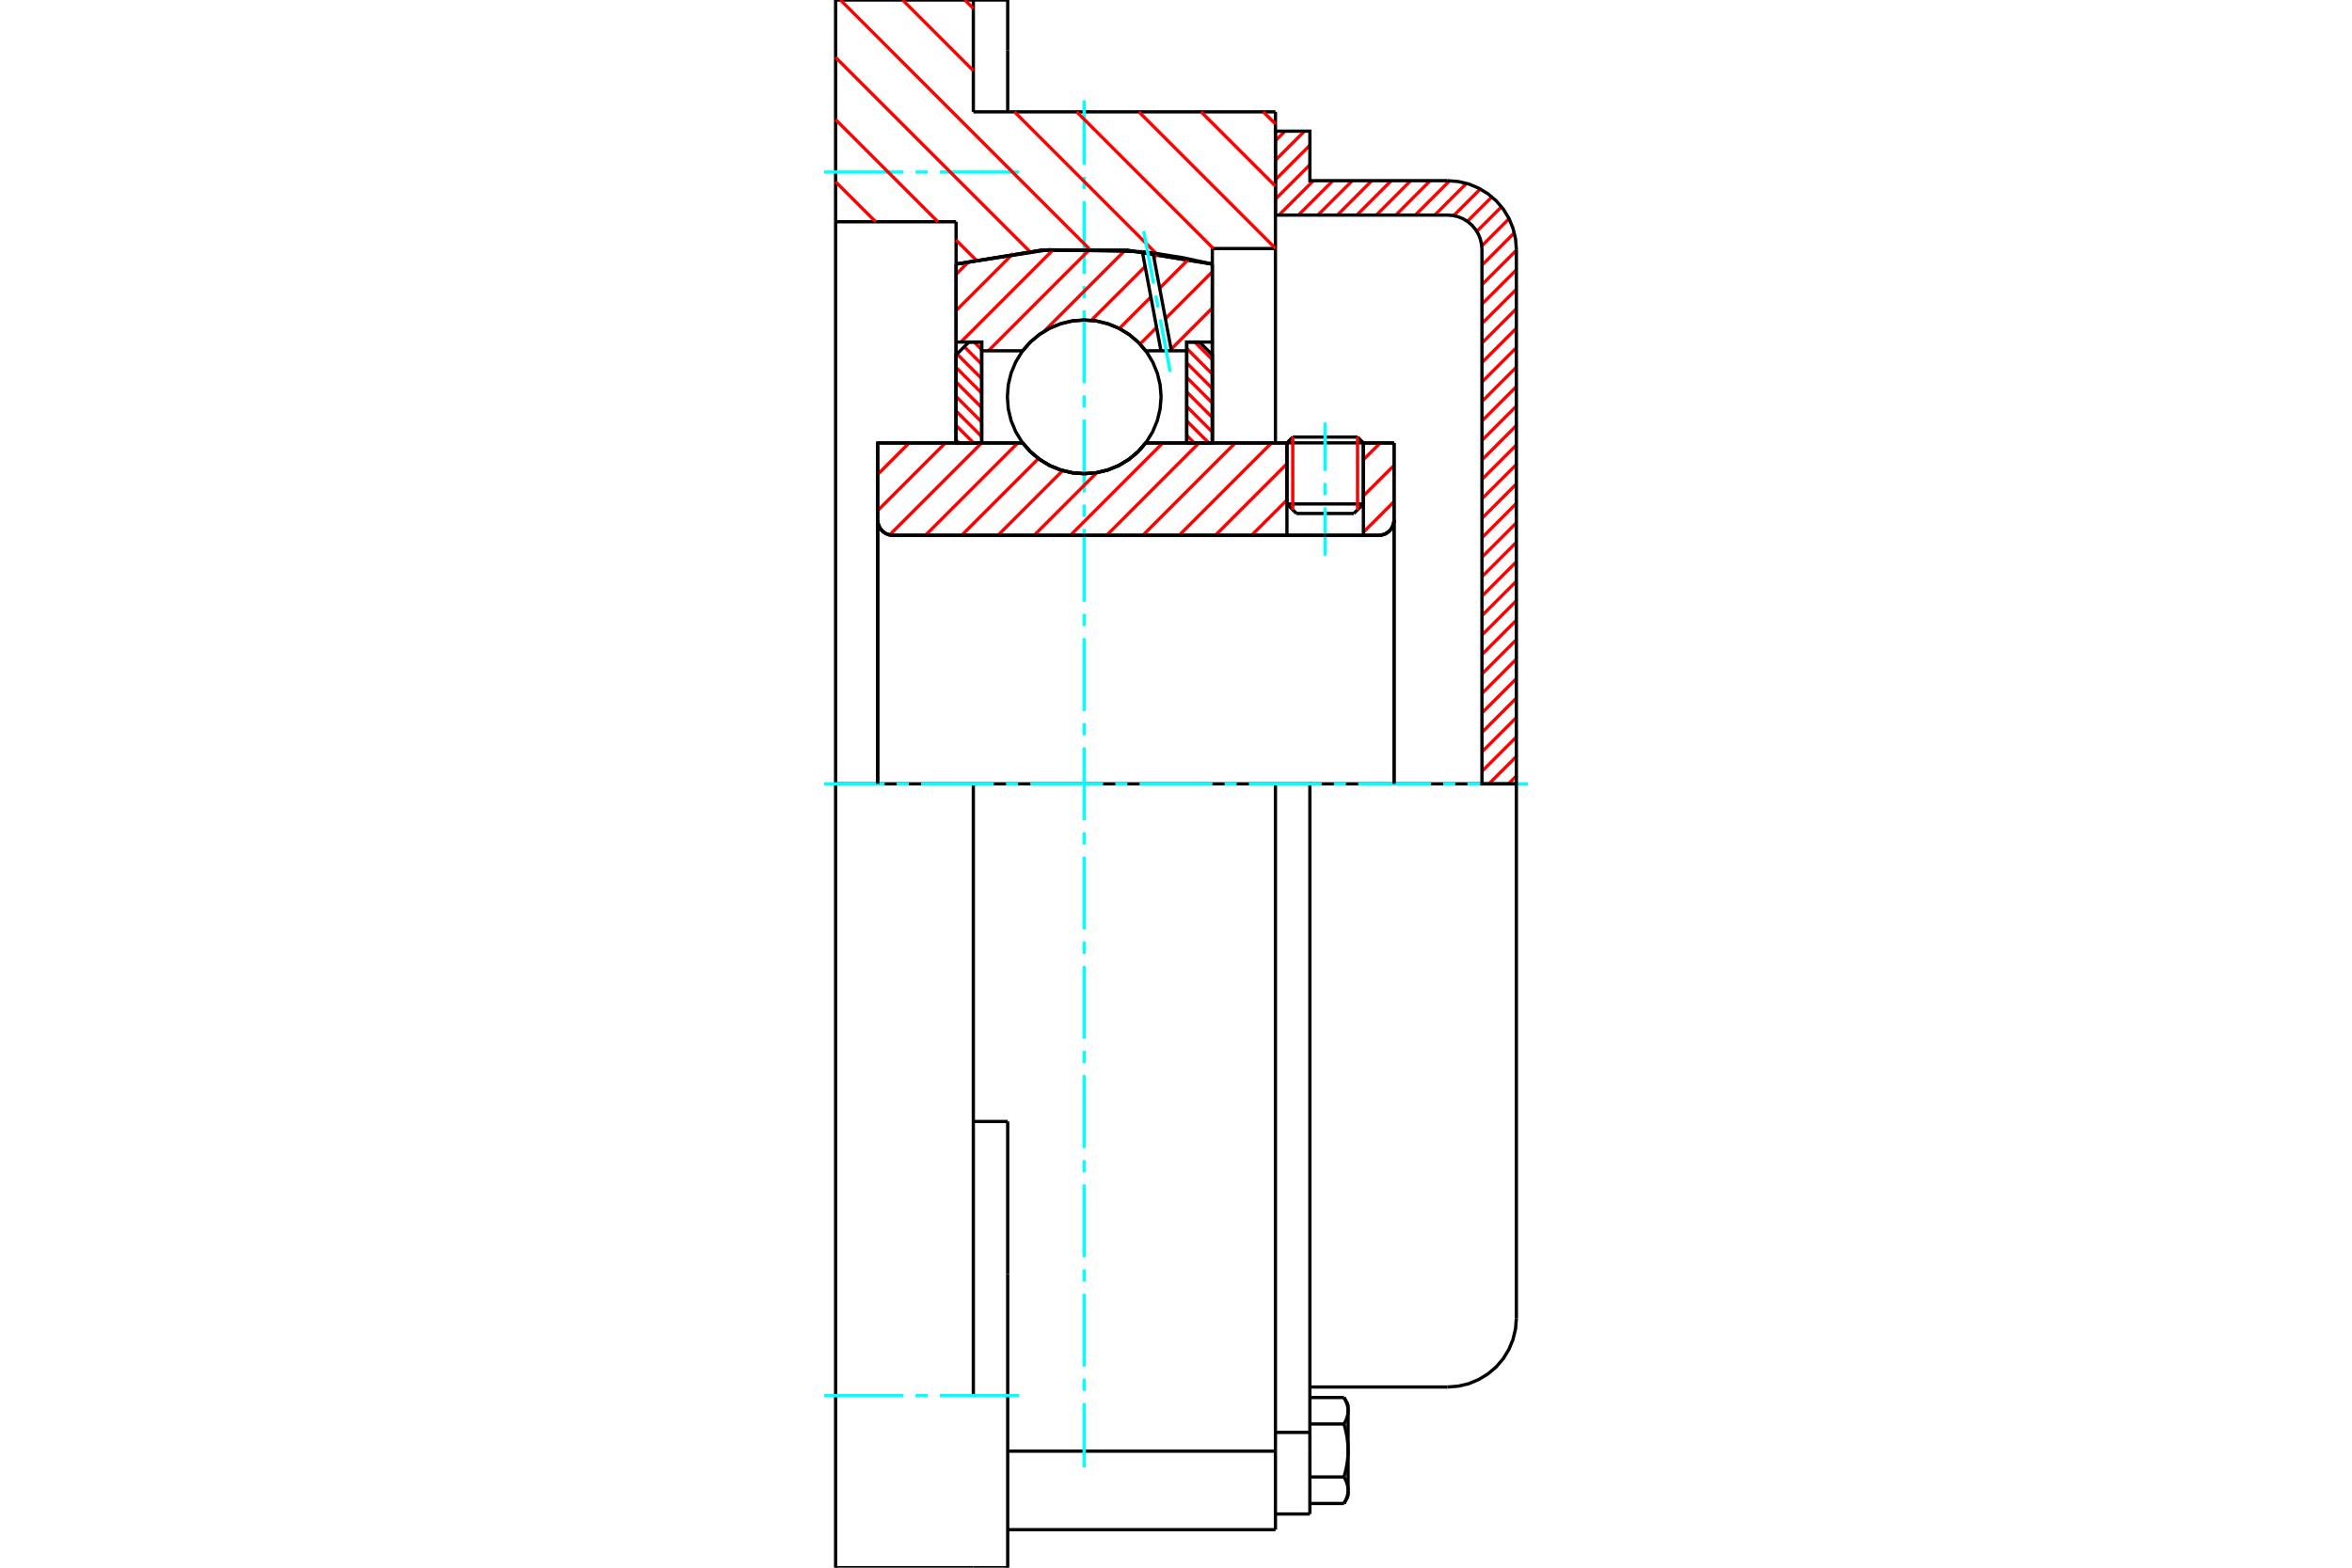 <?xml version="1.0" standalone="no"?>
<!DOCTYPE svg PUBLIC "-//W3C//DTD SVG 1.1//EN"
	"http://www.w3.org/Graphics/SVG/1.1/DTD/svg11.dtd">
<svg xmlns="http://www.w3.org/2000/svg" height="100%" width="100%" viewBox="0 0 36000 24000">
	<rect x="-1800" y="-1200" width="39600" height="26400" style="fill:#FFF"/>
	<g style="fill:none; fill-rule:evenodd" transform="matrix(1 0 0 1 0 0)">
		<g style="fill:none; stroke:#000; stroke-width:50; shape-rendering:geometricPrecision">
			<line x1="20868" y1="6780" x2="19698" y2="6780"/>
			<line x1="19787" y1="6691" x2="20779" y2="6691"/>
			<line x1="19698" y1="7715" x2="20868" y2="7715"/>
			<line x1="20722" y1="7861" x2="19844" y2="7861"/>
			<polyline points="21102,8195 21139,8192 21175,8184 21209,8170 21240,8150 21268,8127 21292,8099 21311,8067 21325,8033 21334,7998 21337,7961"/>
			<line x1="21337" y1="6781" x2="21337" y2="7961"/>
			<line x1="20868" y1="6781" x2="21337" y2="6781"/>
			<line x1="17536" y1="6781" x2="19698" y2="6781"/>
			<polyline points="15654,6781 15774,6918 15913,7034 16069,7128 16237,7196 16414,7238 16595,7252 16776,7238 16953,7196 17121,7128 17277,7034 17417,6918 17536,6781"/>
			<line x1="13434" y1="6781" x2="15654" y2="6781"/>
			<line x1="13434" y1="7961" x2="13434" y2="6781"/>
			<polyline points="13434,7961 13437,7998 13446,8033 13460,8067 13479,8099 13503,8127 13531,8150 13562,8170 13596,8184 13632,8192 13668,8195"/>
			<line x1="21102" y1="8195" x2="13668" y2="8195"/>
			<line x1="21337" y1="7961" x2="21337" y2="12000"/>
			<line x1="13434" y1="7961" x2="13434" y2="12000"/>
			<line x1="19787" y1="6691" x2="19698" y2="6780"/>
			<line x1="20868" y1="6780" x2="20779" y2="6691"/>
			<line x1="20722" y1="7861" x2="20868" y2="7715"/>
			<line x1="19698" y1="7715" x2="19844" y2="7861"/>
			<line x1="19698" y1="6780" x2="19698" y2="7715"/>
			<line x1="20868" y1="7715" x2="20868" y2="6780"/>
			<polyline points="21102,8195 21139,8192 21175,8184 21209,8170 21240,8150 21268,8127 21292,8099 21311,8067 21325,8033 21334,7998 21337,7961"/>
			<polyline points="13434,7961 13437,7998 13446,8033 13460,8067 13479,8099 13503,8127 13531,8150 13562,8170 13596,8184 13632,8192 13668,8195"/>
			<line x1="19522" y1="23418" x2="19522" y2="22216"/>
			<line x1="15424" y1="22216" x2="19522" y2="22216"/>
			<line x1="14898" y1="1712" x2="19522" y2="1712"/>
			<line x1="19522" y1="12000" x2="19522" y2="22216"/>
			<line x1="19522" y1="12000" x2="14898" y2="12000"/>
			<line x1="15424" y1="17169" x2="14898" y2="17169"/>
			<line x1="14898" y1="12000" x2="12790" y2="12000"/>
			<line x1="14634" y1="3395" x2="12790" y2="3395"/>
			<line x1="14634" y1="4043" x2="14634" y2="3395"/>
			<polyline points="18556,4043 17254,3831 15936,3831 14634,4043"/>
			<line x1="18556" y1="3805" x2="18556" y2="4043"/>
			<line x1="19522" y1="3805" x2="18556" y2="3805"/>
			<line x1="19522" y1="1712" x2="19522" y2="3805"/>
			<line x1="14898" y1="0" x2="14898" y2="1712"/>
			<line x1="12790" y1="0" x2="14898" y2="0"/>
			<line x1="12790" y1="3395" x2="12790" y2="0"/>
			<line x1="18556" y1="4043" x2="18556" y2="6781"/>
			<line x1="14634" y1="6781" x2="14634" y2="4043"/>
			<line x1="19522" y1="3805" x2="19522" y2="6782"/>
			<line x1="12790" y1="12000" x2="12790" y2="3395"/>
			<polyline points="12790,24000 12790,21366 12790,12000"/>
			<line x1="15424" y1="19503" x2="15424" y2="17169"/>
			<line x1="14898" y1="21366" x2="14898" y2="12000"/>
			<line x1="15424" y1="24000" x2="15424" y2="19503"/>
			<line x1="15424" y1="772" x2="15424" y2="0"/>
			<line x1="15424" y1="1712" x2="15424" y2="772"/>
			<line x1="12790" y1="24000" x2="14898" y2="24000"/>
			<line x1="15424" y1="23418" x2="19522" y2="23418"/>
			<line x1="15424" y1="0" x2="14898" y2="0"/>
			<line x1="14898" y1="24000" x2="15424" y2="24000"/>
			<line x1="19522" y1="21929" x2="20049" y2="21929"/>
			<line x1="20049" y1="22118" x2="20049" y2="21929"/>
			<line x1="20049" y1="22206" x2="20049" y2="22118"/>
			<line x1="20049" y1="23178" x2="20049" y2="22206"/>
			<polyline points="20049,21929 20049,12000 19522,12000"/>
			<polyline points="20571,21800 20575,21794 20579,21788 20582,21781 20585,21775 20588,21769 20592,21763 20594,21757 20597,21751 20600,21745 20603,21739 20605,21733 20608,21727 20610,21721 20612,21715 20614,21709 20616,21704 20618,21698 20620,21692 20621,21687 20623,21681 20624,21675 20626,21670 20627,21664 20628,21659 20629,21653 20630,21648 20631,21642 20632,21636 20632,21631 20633,21625 20633,21620 20634,21614 20634,21609 20634,21603 20634,21598"/>
			<polyline points="20634,22206 20634,22195 20634,22184 20634,22172 20633,22161 20633,22150 20632,22139 20632,22128 20631,22117 20630,22106 20629,22095 20628,22084 20627,22072 20626,22061 20624,22050 20623,22039 20621,22027 20620,22016 20618,22005 20616,21993 20614,21982 20612,21970 20610,21959 20608,21947 20605,21935 20603,21924 20600,21912 20597,21900 20594,21888 20592,21875 20588,21863 20585,21851 20582,21838 20579,21826 20575,21813 20571,21800"/>
			<line x1="20634" y1="21598" x2="20634" y2="22206"/>
			<polyline points="20634,22814 20634,22809 20634,22803 20634,22797 20633,22792 20633,22786 20632,22781 20632,22775 20631,22770 20630,22764 20629,22759 20628,22753 20627,22747 20626,22742 20624,22736 20623,22731 20621,22725 20620,22719 20618,22714 20616,22708 20614,22702 20612,22696 20610,22691 20608,22685 20605,22679 20603,22673 20600,22667 20597,22661 20594,22655 20592,22649 20588,22643 20585,22637 20582,22630 20579,22624 20575,22618 20571,22611"/>
			<line x1="20634" y1="22206" x2="20634" y2="22814"/>
			<polyline points="20571,22611 20575,22599 20579,22586 20582,22573 20585,22561 20588,22548 20592,22536 20594,22524 20597,22512 20600,22500 20603,22488 20605,22476 20608,22465 20610,22453 20612,22441 20614,22430 20616,22418 20618,22407 20620,22396 20621,22384 20623,22373 20624,22362 20626,22350 20627,22339 20628,22328 20629,22317 20630,22306 20631,22295 20632,22284 20632,22273 20633,22261 20633,22250 20634,22239 20634,22228 20634,22217 20634,22206"/>
			<line x1="20634" y1="22814" x2="20634" y2="22908"/>
			<polyline points="20571,23017 20575,23011 20579,23004 20582,22998 20585,22992 20588,22985 20592,22979 20594,22973 20597,22967 20600,22961 20603,22955 20605,22949 20608,22944 20610,22938 20612,22932 20614,22926 20616,22920 20618,22915 20620,22909 20621,22903 20623,22898 20624,22892 20626,22886 20627,22881 20628,22875 20629,22870 20630,22864 20631,22859 20632,22853 20632,22848 20633,22842 20633,22836 20634,22831 20634,22825 20634,22820 20634,22814"/>
			<polyline points="20634,21598 20634,21592 20634,21586 20634,21581 20633,21575 20633,21570 20632,21564 20632,21559 20631,21553 20630,21548 20629,21542 20628,21536 20627,21531 20626,21525 20624,21520 20623,21514 20621,21508 20620,21503 20618,21497 20616,21491 20614,21486 20612,21480 20610,21474 20608,21468 20605,21462 20603,21456 20600,21450 20597,21444 20594,21438 20592,21432 20588,21426 20585,21420 20582,21414 20579,21408 20575,21401 20571,21395"/>
			<line x1="20634" y1="21503" x2="20634" y2="21598"/>
			<line x1="20049" y1="23017" x2="20571" y2="23017"/>
			<line x1="20049" y1="22611" x2="20571" y2="22611"/>
			<line x1="20049" y1="21800" x2="20571" y2="21800"/>
			<line x1="20049" y1="21395" x2="20571" y2="21395"/>
			<polyline points="23210,12000 22156,12000 20049,12000"/>
			<line x1="23210" y1="20180" x2="23210" y2="12000"/>
			<line x1="19522" y1="23178" x2="20049" y2="23178"/>
			<line x1="20571" y1="23017" x2="20634" y2="22908"/>
			<line x1="20634" y1="21503" x2="20571" y2="21395"/>
			<polyline points="22156,21234 22321,21221 22482,21183 22634,21119 22775,21033 22901,20926 23009,20800 23095,20659 23158,20506 23197,20345 23210,20180"/>
			<line x1="20049" y1="21234" x2="22156" y2="21234"/>
		</g>
		<g style="fill:none; stroke:#0FF; stroke-width:50; shape-rendering:geometricPrecision">
			<line x1="20283" y1="8506" x2="20283" y2="7767"/>
			<line x1="20283" y1="7581" x2="20283" y2="7395"/>
			<line x1="20283" y1="7210" x2="20283" y2="6470"/>
			<line x1="16595" y1="22463" x2="16595" y2="21479"/>
			<line x1="16595" y1="21293" x2="16595" y2="21107"/>
			<line x1="16595" y1="20921" x2="16595" y2="19806"/>
			<line x1="16595" y1="19620" x2="16595" y2="19434"/>
			<line x1="16595" y1="19248" x2="16595" y2="18133"/>
			<line x1="16595" y1="17947" x2="16595" y2="17761"/>
			<line x1="16595" y1="17576" x2="16595" y2="16460"/>
			<line x1="16595" y1="16275" x2="16595" y2="16089"/>
			<line x1="16595" y1="15903" x2="16595" y2="14788"/>
			<line x1="16595" y1="14602" x2="16595" y2="14416"/>
			<line x1="16595" y1="14230" x2="16595" y2="13115"/>
			<line x1="16595" y1="12929" x2="16595" y2="12743"/>
			<line x1="16595" y1="12558" x2="16595" y2="11442"/>
			<line x1="16595" y1="11257" x2="16595" y2="11071"/>
			<line x1="16595" y1="10885" x2="16595" y2="9770"/>
			<line x1="16595" y1="9584" x2="16595" y2="9398"/>
			<line x1="16595" y1="9212" x2="16595" y2="8097"/>
			<line x1="16595" y1="7911" x2="16595" y2="7725"/>
			<line x1="16595" y1="7540" x2="16595" y2="6424"/>
			<line x1="16595" y1="6239" x2="16595" y2="6053"/>
			<line x1="16595" y1="5867" x2="16595" y2="4752"/>
			<line x1="16595" y1="4566" x2="16595" y2="4380"/>
			<line x1="16595" y1="4194" x2="16595" y2="3079"/>
			<line x1="16595" y1="2893" x2="16595" y2="2707"/>
			<line x1="16595" y1="2521" x2="16595" y2="1537"/>
			<line x1="12615" y1="12000" x2="13540" y2="12000"/>
			<line x1="13725" y1="12000" x2="13911" y2="12000"/>
			<line x1="14097" y1="12000" x2="15212" y2="12000"/>
			<line x1="15398" y1="12000" x2="15584" y2="12000"/>
			<line x1="15770" y1="12000" x2="16885" y2="12000"/>
			<line x1="17071" y1="12000" x2="17257" y2="12000"/>
			<line x1="17442" y1="12000" x2="18558" y2="12000"/>
			<line x1="18743" y1="12000" x2="18929" y2="12000"/>
			<line x1="19115" y1="12000" x2="20230" y2="12000"/>
			<line x1="20416" y1="12000" x2="20602" y2="12000"/>
			<line x1="20788" y1="12000" x2="21903" y2="12000"/>
			<line x1="22089" y1="12000" x2="22275" y2="12000"/>
			<line x1="22460" y1="12000" x2="23385" y2="12000"/>
			<line x1="12615" y1="2634" x2="13829" y2="2634"/>
			<line x1="14014" y1="2634" x2="14200" y2="2634"/>
			<line x1="14386" y1="2634" x2="15600" y2="2634"/>
			<line x1="12615" y1="21366" x2="13829" y2="21366"/>
			<line x1="14014" y1="21366" x2="14200" y2="21366"/>
			<line x1="14386" y1="21366" x2="15600" y2="21366"/>
		</g>
		<g style="fill:none; stroke:#F00; stroke-width:50; shape-rendering:geometricPrecision">
			<line x1="23210" y1="11878" x2="23088" y2="12000"/>
			<line x1="23210" y1="11580" x2="22790" y2="12000"/>
			<line x1="23210" y1="11282" x2="22683" y2="11809"/>
			<line x1="23210" y1="10984" x2="22683" y2="11511"/>
			<line x1="23210" y1="10686" x2="22683" y2="11213"/>
			<line x1="23210" y1="10388" x2="22683" y2="10915"/>
			<line x1="23210" y1="10090" x2="22683" y2="10617"/>
			<line x1="23210" y1="9792" x2="22683" y2="10319"/>
			<line x1="23210" y1="9494" x2="22683" y2="10021"/>
			<line x1="23210" y1="9196" x2="22683" y2="9723"/>
			<line x1="23210" y1="8898" x2="22683" y2="9425"/>
			<line x1="23210" y1="8600" x2="22683" y2="9127"/>
			<line x1="23210" y1="8302" x2="22683" y2="8829"/>
			<line x1="23210" y1="8004" x2="22683" y2="8531"/>
			<line x1="23210" y1="7706" x2="22683" y2="8233"/>
			<line x1="23210" y1="7408" x2="22683" y2="7935"/>
			<line x1="23210" y1="7110" x2="22683" y2="7637"/>
			<line x1="23210" y1="6812" x2="22683" y2="7339"/>
			<line x1="23210" y1="6514" x2="22683" y2="7041"/>
			<line x1="23210" y1="6216" x2="22683" y2="6743"/>
			<line x1="23210" y1="5918" x2="22683" y2="6445"/>
			<line x1="23210" y1="5620" x2="22683" y2="6147"/>
			<line x1="23210" y1="5322" x2="22683" y2="5849"/>
			<line x1="23210" y1="5024" x2="22683" y2="5551"/>
			<line x1="23210" y1="4726" x2="22683" y2="5253"/>
			<line x1="23210" y1="4428" x2="22683" y2="4954"/>
			<line x1="23210" y1="4130" x2="22683" y2="4656"/>
			<line x1="23210" y1="3832" x2="22683" y2="4358"/>
			<line x1="23178" y1="3565" x2="22683" y2="4060"/>
			<line x1="23098" y1="3348" x2="22680" y2="3765"/>
			<line x1="22982" y1="3166" x2="22604" y2="3543"/>
			<line x1="22835" y1="3014" x2="22460" y2="3389"/>
			<line x1="22658" y1="2893" x2="22250" y2="3301"/>
			<line x1="22446" y1="2807" x2="21961" y2="3293"/>
			<line x1="22188" y1="2767" x2="21663" y2="3293"/>
			<line x1="21891" y1="2766" x2="21365" y2="3293"/>
			<line x1="21593" y1="2766" x2="21067" y2="3293"/>
			<line x1="21295" y1="2766" x2="20768" y2="3293"/>
			<line x1="20997" y1="2766" x2="20470" y2="3293"/>
			<line x1="20699" y1="2766" x2="20172" y2="3293"/>
			<line x1="20401" y1="2766" x2="19874" y2="3293"/>
			<line x1="20103" y1="2766" x2="19576" y2="3293"/>
			<line x1="20049" y1="2522" x2="19522" y2="3049"/>
			<line x1="20049" y1="2224" x2="19522" y2="2751"/>
			<line x1="19967" y1="2008" x2="19522" y2="2453"/>
			<line x1="19669" y1="2008" x2="19522" y2="2155"/>
		</g>
		<g style="fill:none; stroke:#000; stroke-width:50; shape-rendering:geometricPrecision">
			<polyline points="19522,3293 19522,2008 20049,2008 20049,2766 22156,2766"/>
			<polyline points="23210,3820 23197,3655 23158,3494 23095,3341 23009,3200 22901,3074 22775,2967 22634,2881 22482,2817 22321,2779 22156,2766"/>
			<polyline points="23210,3820 23210,12000 22683,12000 22683,3820 22676,3737 22657,3657 22626,3580 22582,3510 22529,3447 22466,3393 22395,3350 22319,3318 22239,3299 22156,3293 19522,3293"/>
		</g>
		<g style="fill:none; stroke:#F00; stroke-width:50; shape-rendering:geometricPrecision">
			<line x1="19336" y1="1712" x2="19522" y2="1898"/>
			<line x1="18384" y1="1712" x2="19522" y2="2850"/>
			<line x1="17432" y1="1712" x2="19522" y2="3802"/>
			<line x1="14768" y1="0" x2="14898" y2="130"/>
			<line x1="16480" y1="1712" x2="18572" y2="3805"/>
			<line x1="13816" y1="0" x2="14898" y2="1082"/>
			<line x1="15528" y1="1712" x2="17699" y2="3883"/>
			<line x1="12864" y1="0" x2="16672" y2="3809"/>
			<line x1="12790" y1="879" x2="15763" y2="3851"/>
			<line x1="12790" y1="1831" x2="14355" y2="3395"/>
			<line x1="14634" y1="3675" x2="14935" y2="3976"/>
			<line x1="12790" y1="2783" x2="13403" y2="3395"/>
		</g>
		<g style="fill:none; stroke:#000; stroke-width:50; shape-rendering:geometricPrecision">
			<polyline points="18556,4043 17254,3831 15936,3831 14634,4043"/>
		</g>
		<g style="fill:none; stroke:#F00; stroke-width:50; shape-rendering:geometricPrecision">
			<line x1="20779" y1="6691" x2="20779" y2="7805"/>
			<line x1="19787" y1="7805" x2="19787" y2="6691"/>
			<line x1="14634" y1="6736" x2="14680" y2="6781"/>
			<line x1="14634" y1="6514" x2="14902" y2="6781"/>
			<line x1="14634" y1="6292" x2="15026" y2="6684"/>
			<line x1="14634" y1="6070" x2="15026" y2="6462"/>
			<line x1="14634" y1="5848" x2="15026" y2="6240"/>
			<line x1="14634" y1="5626" x2="15026" y2="6018"/>
			<line x1="14648" y1="5419" x2="15026" y2="5797"/>
			<line x1="14759" y1="5308" x2="15026" y2="5575"/>
			<line x1="14910" y1="5237" x2="15026" y2="5353"/>
		</g>
		<g style="fill:none; stroke:#000; stroke-width:50; shape-rendering:geometricPrecision">
			<polyline points="15026,6781 15026,5237 14830,5237 14634,5433 14634,6781 15026,6781"/>
		</g>
		<g style="fill:none; stroke:#F00; stroke-width:50; shape-rendering:geometricPrecision">
			<line x1="18288" y1="5237" x2="18556" y2="5505"/>
			<line x1="18164" y1="5334" x2="18556" y2="5727"/>
			<line x1="18164" y1="5556" x2="18556" y2="5948"/>
			<line x1="18164" y1="5778" x2="18556" y2="6170"/>
			<line x1="18164" y1="6000" x2="18556" y2="6392"/>
			<line x1="18164" y1="6222" x2="18556" y2="6614"/>
			<line x1="18164" y1="6444" x2="18502" y2="6781"/>
			<line x1="18164" y1="6666" x2="18280" y2="6781"/>
		</g>
		<g style="fill:none; stroke:#000; stroke-width:50; shape-rendering:geometricPrecision">
			<polyline points="18164,6781 18164,5237 18360,5237 18556,5433 18556,6781 18164,6781"/>
			<polyline points="17772,6076 17757,5891 17714,5712 17643,5541 17547,5384 17427,5244 17287,5124 17129,5027 16959,4957 16779,4913 16595,4899 16411,4913 16232,4957 16061,5027 15904,5124 15763,5244 15643,5384 15547,5541 15476,5712 15433,5891 15419,6076 15433,6260 15476,6439 15547,6610 15643,6767 15763,6907 15904,7027 16061,7124 16232,7195 16411,7238 16595,7252 16779,7238 16959,7195 17129,7124 17287,7027 17427,6907 17547,6767 17643,6610 17714,6439 17757,6260 17772,6076"/>
		</g>
		<g style="fill:none; stroke:#F00; stroke-width:50; shape-rendering:geometricPrecision">
			<line x1="18556" y1="4715" x2="17926" y2="5346"/>
			<line x1="18556" y1="4161" x2="17838" y2="4879"/>
			<line x1="17703" y1="5013" x2="17450" y2="5267"/>
			<line x1="18196" y1="3966" x2="17750" y2="4412"/>
			<line x1="17616" y1="4546" x2="17133" y2="5029"/>
			<line x1="17723" y1="3884" x2="17662" y2="3945"/>
			<line x1="17528" y1="4080" x2="16703" y2="4904"/>
			<line x1="17220" y1="3833" x2="15979" y2="5074"/>
			<line x1="16689" y1="3809" x2="15129" y2="5370"/>
			<line x1="16121" y1="3822" x2="14707" y2="5237"/>
			<line x1="15510" y1="3879" x2="14634" y2="4755"/>
			<line x1="14837" y1="3997" x2="14634" y2="4200"/>
		</g>
		<g style="fill:none; stroke:#000; stroke-width:50; shape-rendering:geometricPrecision">
			<polyline points="14634,6781 14634,5237 14634,4043"/>
			<polyline points="17485,3853 16051,3823 14634,4043"/>
			<polyline points="17649,3873 17567,3863 17485,3853"/>
			<polyline points="18556,4043 18105,3945 17649,3873"/>
			<polyline points="18556,4043 18556,5237 18164,5237 18164,5370 18164,6781"/>
			<polyline points="18164,5370 17930,5370 17770,5370 17536,5370 17417,5233 17277,5117 17121,5023 16953,4955 16776,4913 16595,4899 16414,4913 16237,4955 16069,5023 15913,5117 15774,5233 15654,5370 15026,5370 15026,6781"/>
			<polyline points="15026,5370 15026,5237 14634,5237"/>
			<line x1="18556" y1="5237" x2="18556" y2="6781"/>
		</g>
		<g style="fill:none; stroke:#0FF; stroke-width:50; shape-rendering:geometricPrecision">
			<line x1="17911" y1="5693" x2="17760" y2="4890"/>
			<line x1="17726" y1="4707" x2="17691" y2="4525"/>
			<line x1="17657" y1="4342" x2="17506" y2="3539"/>
		</g>
		<g style="fill:none; stroke:#000; stroke-width:50; shape-rendering:geometricPrecision">
			<line x1="17770" y1="5370" x2="17485" y2="3853"/>
			<line x1="17930" y1="5370" x2="17649" y2="3873"/>
		</g>
		<g style="fill:none; stroke:#F00; stroke-width:50; shape-rendering:geometricPrecision">
			<line x1="21337" y1="7680" x2="20868" y2="8148"/>
			<line x1="21337" y1="7125" x2="20868" y2="7593"/>
			<line x1="21126" y1="6781" x2="20868" y2="7039"/>
			<line x1="19698" y1="7655" x2="19157" y2="8195"/>
			<line x1="19698" y1="7100" x2="18603" y2="8195"/>
			<line x1="19462" y1="6781" x2="18048" y2="8195"/>
			<line x1="18907" y1="6781" x2="17493" y2="8195"/>
			<line x1="18352" y1="6781" x2="16939" y2="8195"/>
			<line x1="17798" y1="6781" x2="16384" y2="8195"/>
			<line x1="16789" y1="7235" x2="15829" y2="8195"/>
			<line x1="16265" y1="7205" x2="15275" y2="8195"/>
			<line x1="15895" y1="7020" x2="14720" y2="8195"/>
			<line x1="15579" y1="6781" x2="14165" y2="8195"/>
			<line x1="15025" y1="6781" x2="13617" y2="8189"/>
			<line x1="14470" y1="6781" x2="13434" y2="7817"/>
			<line x1="13915" y1="6781" x2="13434" y2="7263"/>
		</g>
		<g style="fill:none; stroke:#000; stroke-width:50; shape-rendering:geometricPrecision">
			<line x1="21337" y1="12000" x2="21337" y2="6781"/>
			<polyline points="21102,8195 21139,8192 21175,8184 21209,8170 21240,8150 21268,8127 21292,8099 21311,8067 21325,8033 21334,7998 21337,7961"/>
			<polyline points="21102,8195 20868,8195 20868,6781"/>
			<polyline points="20868,8195 19698,8195 19698,6781"/>
			<line x1="19698" y1="8195" x2="13668" y2="8195"/>
			<polyline points="13434,7961 13437,7998 13446,8033 13460,8067 13479,8099 13503,8127 13531,8150 13562,8170 13596,8184 13632,8192 13668,8195"/>
			<polyline points="13434,7961 13434,6781 13826,6781 15654,6781 15774,6918 15913,7034 16069,7128 16237,7196 16414,7238 16595,7252 16776,7238 16953,7196 17121,7128 17277,7034 17417,6918 17536,6781 19698,6781"/>
			<line x1="20868" y1="6781" x2="21337" y2="6781"/>
			<line x1="13434" y1="12000" x2="13434" y2="7961"/>
		</g>
	</g>
</svg>

